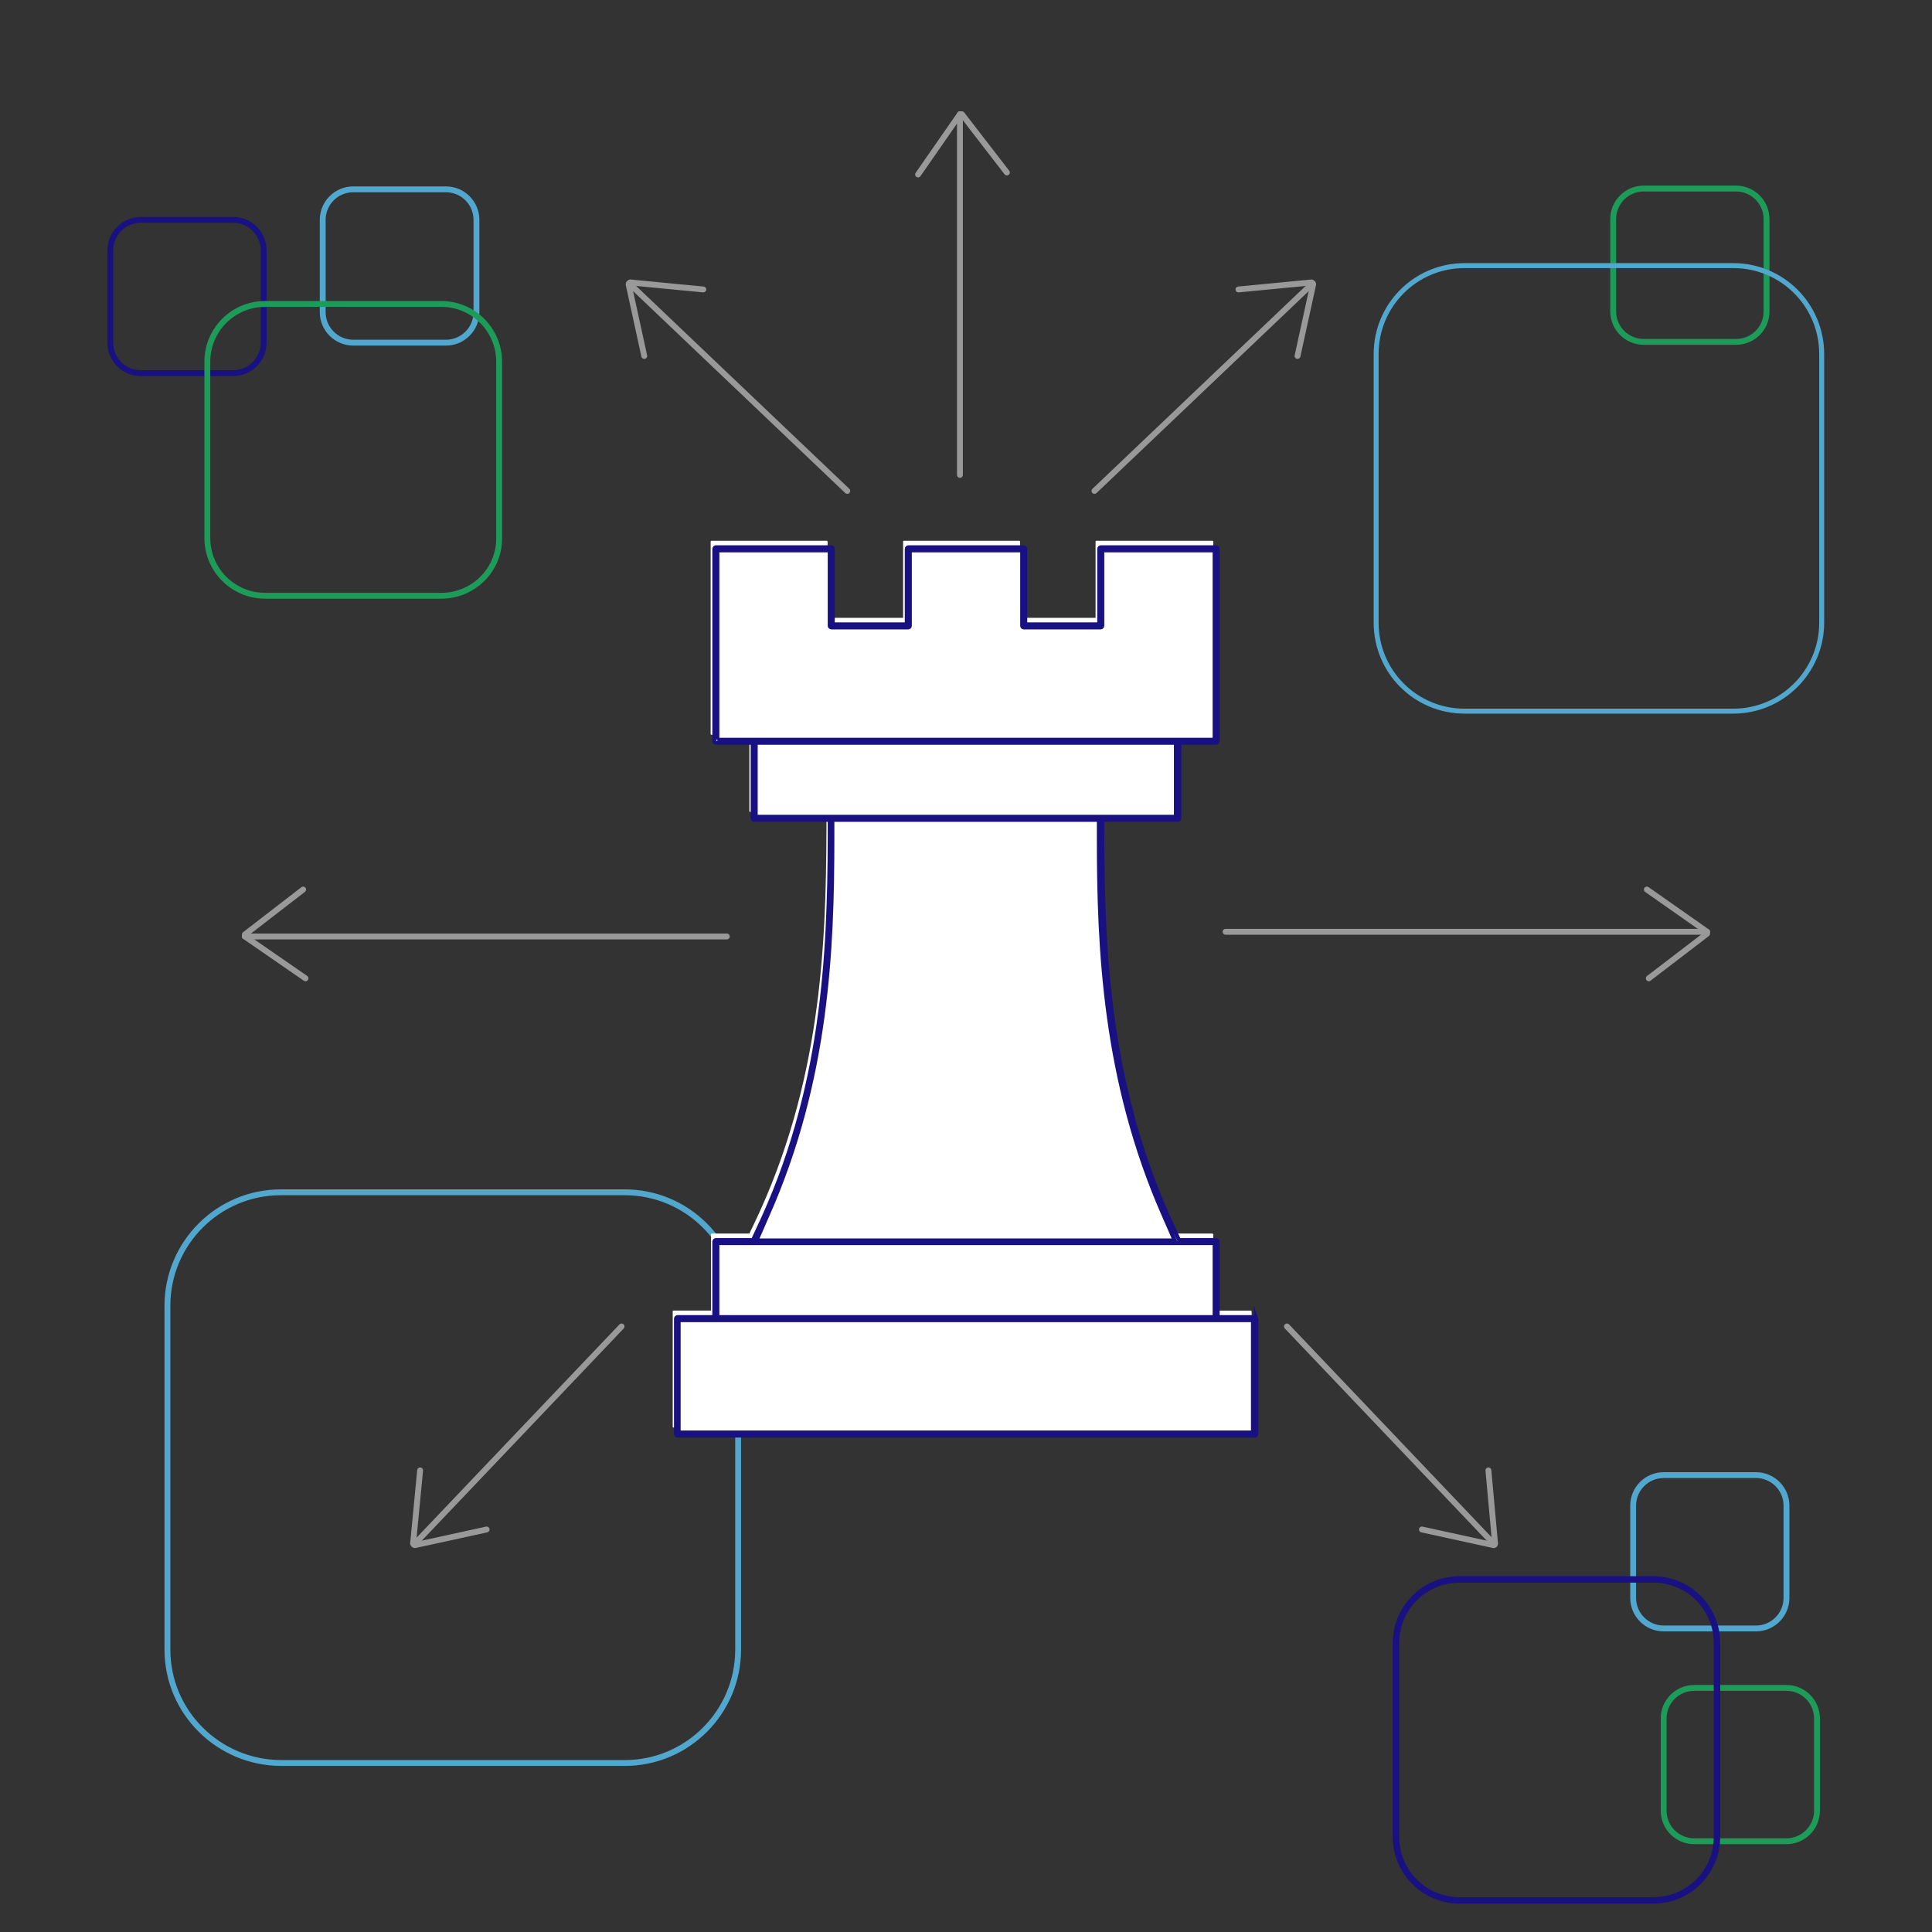 <?xml version="1.0" encoding="UTF-8"?> <svg xmlns="http://www.w3.org/2000/svg" xmlns:xlink="http://www.w3.org/1999/xlink" id="e9WaDlgwRL11" viewBox="0 0 493.9 493.9" shape-rendering="geometricPrecision" text-rendering="geometricPrecision"><rect x="0" y="0" width="493.9" height="493.9" fill="#333333" stroke="none"/><style><![CDATA[#e9WaDlgwRL12_to {animation: e9WaDlgwRL12_to__to 10000ms linear infinite normal forwards}@keyframes e9WaDlgwRL12_to__to { 0% {transform: translate(77.901px,100.35px)} 45% {transform: translate(77.901px,110.35px)} 89% {transform: translate(77.901px,100.35px)} 100% {transform: translate(77.901px,100.35px)}} #e9WaDlgwRL16_to {animation: e9WaDlgwRL16_to__to 10000ms linear infinite normal forwards}@keyframes e9WaDlgwRL16_to__to { 0% {transform: translate(408.75px,115px)} 45% {transform: translate(411.75px,120px)} 89% {transform: translate(408.75px,115px)} 100% {transform: translate(408.75px,115px)}} #e9WaDlgwRL110_to {animation: e9WaDlgwRL110_to__to 10000ms linear infinite normal forwards}@keyframes e9WaDlgwRL110_to__to { 0% {transform: translate(441px,423.9px)} 45% {transform: translate(443px,409px)} 89% {transform: translate(441px,423.9px)} 100% {transform: translate(441px,423.9px)}} #e9WaDlgwRL113 {animation: e9WaDlgwRL113_c_o 10000ms linear infinite normal forwards}@keyframes e9WaDlgwRL113_c_o { 0% {opacity: 1} 45% {opacity: 0.2} 89% {opacity: 1} 100% {opacity: 1}} #e9WaDlgwRL114_ts {animation: e9WaDlgwRL114_ts__ts 10000ms linear infinite normal forwards}@keyframes e9WaDlgwRL114_ts__ts { 0% {transform: translate(115.75px,377.75px) scale(1,1)} 45% {transform: translate(115.75px,377.75px) scale(1.14,1.14)} 89% {transform: translate(115.75px,377.75px) scale(1,1)} 100% {transform: translate(115.75px,377.75px) scale(1,1)}} #e9WaDlgwRL116_to {animation: e9WaDlgwRL116_to__to 10000ms linear infinite normal forwards}@keyframes e9WaDlgwRL116_to__to { 0% {transform: translate(132.25px,367.05px)} 82% {transform: translate(54.85px,450.7px)} 89% {transform: translate(132.25px,367.05px)} 100% {transform: translate(132.25px,367.05px)}} #e9WaDlgwRL120_to {animation: e9WaDlgwRL120_to__to 10000ms linear infinite normal forwards}@keyframes e9WaDlgwRL120_to__to { 0% {transform: translate(355.6px,367.05px)} 82% {transform: translate(425px,448.7px)} 89% {transform: translate(355.6px,367.05px)} 100% {transform: translate(355.6px,367.05px)}} #e9WaDlgwRL124_to {animation: e9WaDlgwRL124_to__to 10000ms linear infinite normal forwards}@keyframes e9WaDlgwRL124_to__to { 0% {transform: translate(188.65px,98.85px)} 82% {transform: translate(125.244px,43.35px)} 89% {transform: translate(188.65px,98.85px)} 100% {transform: translate(188.65px,98.85px)}} #e9WaDlgwRL128_to {animation: e9WaDlgwRL128_to__to 10000ms linear infinite normal forwards}@keyframes e9WaDlgwRL128_to__to { 0% {transform: translate(307.75px,98.85px)} 82% {transform: translate(366.25px,46.25px)} 89% {transform: translate(307.75px,98.85px)} 100% {transform: translate(307.75px,98.85px)}} #e9WaDlgwRL132_to {animation: e9WaDlgwRL132_to__to 10000ms linear infinite normal forwards}@keyframes e9WaDlgwRL132_to__to { 0% {transform: translate(124.2px,238.75px)} 82% {transform: translate(67.2px,238.75px)} 89% {transform: translate(124.2px,238.75px)} 100% {transform: translate(124.2px,238.75px)}} #e9WaDlgwRL136_to {animation: e9WaDlgwRL136_to__to 10000ms linear infinite normal forwards}@keyframes e9WaDlgwRL136_to__to { 0% {transform: translate(374.85px,238.75px)} 82% {transform: translate(427.8px,238.75px)} 89% {transform: translate(374.55px,238.75px)} 100% {transform: translate(374.55px,238.75px)}} #e9WaDlgwRL140_to {animation: e9WaDlgwRL140_to__to 10000ms linear infinite normal forwards}@keyframes e9WaDlgwRL140_to__to { 0% {transform: translate(246.05px,75.3px);animation-timing-function: cubic-bezier(0.42,0,0.58,1)} 82% {transform: translate(246.05px,50.3px);animation-timing-function: cubic-bezier(0.42,0,0.58,1)} 88.9% {transform: translate(246.05px,75.3px)} 100% {transform: translate(246.05px,75.3px)}} #e9WaDlgwRL144_to {animation: e9WaDlgwRL144_to__to 10000ms linear infinite normal forwards}@keyframes e9WaDlgwRL144_to__to { 0% {transform: translate(246.95px,253.45px)} 6% {transform: translate(246.95px,253.45px)} 15% {transform: translate(166.95px,253.45px)} 24% {transform: translate(246.95px,253.45px)} 34% {transform: translate(246.95px,188.45px)} 44% {transform: translate(246.95px,253.45px)} 53% {transform: translate(324.95px,253.45px)} 62% {transform: translate(246.95px,253.45px)} 71.9% {transform: translate(246.95px,315.45px)} 84% {transform: translate(246.95px,253.45px)} 100% {transform: translate(246.95px,253.45px)}}]]></style><g id="e9WaDlgwRL12_to" transform="translate(77.901,100.35)"><g transform="translate(-77.901,-100.35)"><path d="M59.6,95.4h-23.6c-4.3,0-7.8-3.5-7.8-7.8v-23.6c0-4.3,3.5-7.8,7.8-7.8h23.6c4.3,0,7.8,3.5,7.8,7.8v23.6c0,4.3-3.5,7.8-7.8,7.8Z" fill="none" stroke="#191181" stroke-width="1.5" stroke-miterlimit="10"></path><path d="M114,87.6h-23.7c-4.3,0-7.8-3.5-7.8-7.8v-23.6c0-4.3,3.5-7.8,7.8-7.8h23.7c4.3,0,7.8,3.5,7.8,7.8v23.6c0,4.3-3.5,7.8-7.8,7.8Z" fill="none" stroke="#51a7cd" stroke-width="1.5" stroke-miterlimit="10"></path><path d="M112.8,152.3h-45c-8.2,0-14.8-6.6-14.8-14.8v-45c0-8.2,6.6-14.8,14.8-14.8h45c8.2,0,14.8,6.6,14.8,14.8v45c.1,8.2-6.6,14.8-14.8,14.8Z" fill="none" stroke="#1d9b59" stroke-width="1.5" stroke-miterlimit="10"></path></g></g><g id="e9WaDlgwRL16_to" transform="translate(408.75,115)"><g transform="translate(-408.75,-115)"><path d="M443.8,87.4h-23.6c-4.3,0-7.8-3.5-7.8-7.8v-23.6c0-4.3,3.5-7.8,7.8-7.8h23.6c4.3,0,7.8,3.5,7.8,7.8v23.6c0,4.4-3.5,7.8-7.8,7.8Z" fill="none" stroke="#1d9b59" stroke-width="1.5" stroke-miterlimit="10"></path><path d="M443.1,181.8h-68.7c-12.5,0-22.6-10.1-22.6-22.6v-68.7c0-12.5,10.1-22.6,22.6-22.6h68.7c12.5,0,22.6,10.1,22.6,22.6v68.7c0,12.4-10.1,22.6-22.6,22.6Z" fill="none" stroke="#51a7cd" stroke-width="1.267" stroke-miterlimit="10"></path></g></g><g><g id="e9WaDlgwRL110_to" transform="translate(441,423.9)"><g transform="translate(-441,-423.9)"><path d="M417.5,408.5v-23.6c0-4.3,3.5-7.8,7.8-7.8h23.6c4.3,0,7.8,3.5,7.8,7.8v23.6c0,4.3-3.5,7.8-7.8,7.8h-23.6c-4.3,0-7.8-3.5-7.8-7.8Z" fill="none" stroke="#51a7cd" stroke-width="1.5" stroke-miterlimit="10"></path><path d="M425.3,462.9v-23.6c0-4.3,3.5-7.8,7.8-7.8h23.6c4.3,0,7.8,3.5,7.8,7.8v23.6c0,4.3-3.5,7.8-7.8,7.8h-23.6c-4.3,0-7.8-3.5-7.8-7.8Z" fill="none" stroke="#1d9b59" stroke-width="1.5" stroke-miterlimit="10"></path></g></g><path id="e9WaDlgwRL113" d="M360.6,467.3v-45c0-8.2,6.6-14.8,14.8-14.8h45c8.2,0,14.8,6.6,14.8,14.8v45c0,8.2-6.6,14.8-14.8,14.8h-45c-8.2,0-14.8-6.6-14.8-14.8Z" transform="matrix(1.1 0 0 1.1-39.79-44.48)" fill="none" stroke="#191181" stroke-width="1.5" stroke-miterlimit="10"></path></g><g id="e9WaDlgwRL114_ts" transform="translate(115.75,377.75) scale(1,1)"><g transform="translate(-115.75,-377.75)"><path d="M42.8,421.7v-87.9c0-16,13-29,29-29h87.9c16,0,29,13,29,29v87.9c0,16-13,29-29,29h-87.9c-16-.1-29-13-29-29Z" fill="none" stroke="#51a7cd" stroke-width="1.5" stroke-linecap="round" stroke-miterlimit="10"></path></g></g><g id="e9WaDlgwRL116_to" transform="translate(132.25,367.05)"><g transform="translate(-132.25,-367.05)"><line x1="105.8" y1="394.9" x2="158.9" y2="339.1" fill="none" stroke="#999" stroke-width="1.5" stroke-linecap="round" stroke-miterlimit="10"></line><line x1="105.6" y1="394.6" x2="107.4" y2="375.9" fill="none" stroke="#999" stroke-width="1.5" stroke-linecap="round" stroke-miterlimit="10"></line><line x1="124.4" y1="391" x2="106.1" y2="395" fill="none" stroke="#999" stroke-width="1.5" stroke-linecap="round" stroke-miterlimit="10"></line></g></g><g id="e9WaDlgwRL120_to" transform="translate(355.6,367.05)"><g transform="translate(-355.6,-367.05)"><line x1="382.1" y1="394.9" x2="329" y2="339.1" fill="none" stroke="#999" stroke-width="1.5" stroke-linecap="round" stroke-miterlimit="10"></line><line x1="382.2" y1="394.6" x2="380.5" y2="375.9" fill="none" stroke="#999" stroke-width="1.5" stroke-linecap="round" stroke-miterlimit="10"></line><line x1="363.5" y1="391" x2="381.8" y2="395" fill="none" stroke="#999" stroke-width="1.5" stroke-linecap="round" stroke-miterlimit="10"></line></g></g><g id="e9WaDlgwRL124_to" transform="translate(188.65,98.85)"><g transform="translate(-188.65,-98.85)"><line x1="160.8" y1="72.4" x2="216.6" y2="125.5" fill="none" stroke="#999" stroke-width="1.5" stroke-linecap="round" stroke-miterlimit="10"></line><line x1="161.1" y1="72.2" x2="179.8" y2="74" fill="none" stroke="#999" stroke-width="1.5" stroke-linecap="round" stroke-miterlimit="10"></line><line x1="164.7" y1="91" x2="160.7" y2="72.7" fill="none" stroke="#999" stroke-width="1.5" stroke-linecap="round" stroke-miterlimit="10"></line></g></g><g id="e9WaDlgwRL128_to" transform="translate(307.75,98.85)"><g transform="translate(-307.75,-98.85)"><line x1="335.6" y1="72.4" x2="279.8" y2="125.5" fill="none" stroke="#999" stroke-width="1.5" stroke-linecap="round" stroke-miterlimit="10"></line><line x1="335.3" y1="72.2" x2="316.6" y2="74" fill="none" stroke="#999" stroke-width="1.5" stroke-linecap="round" stroke-miterlimit="10"></line><line x1="331.7" y1="91" x2="335.7" y2="72.7" fill="none" stroke="#999" stroke-width="1.5" stroke-linecap="round" stroke-miterlimit="10"></line></g></g><g id="e9WaDlgwRL132_to" transform="translate(124.2,238.75)"><g transform="translate(-124.2,-238.75)"><line x1="62.6" y1="238.9" x2="77.5" y2="227.4" fill="none" stroke="#999" stroke-width="1.5" stroke-linecap="round" stroke-miterlimit="10"></line><line x1="78.1" y1="250.1" x2="62.6" y2="239.4" fill="none" stroke="#999" stroke-width="1.5" stroke-linecap="round" stroke-miterlimit="10"></line><line x1="62.6" y1="239.4" x2="185.8" y2="239.4" fill="none" stroke="#999" stroke-width="1.5" stroke-linecap="round" stroke-miterlimit="10" stroke-dasharray="0"></line></g></g><g id="e9WaDlgwRL136_to" transform="translate(374.85,238.75)"><g transform="translate(-374.85,-238.75)"><line x1="436.4" y1="238.7" x2="421.5" y2="250.1" fill="none" stroke="#999" stroke-width="1.5" stroke-linecap="round" stroke-miterlimit="10"></line><line x1="421" y1="227.4" x2="436.4" y2="238.2" fill="none" stroke="#999" stroke-width="1.5" stroke-linecap="round" stroke-miterlimit="10"></line><line x1="436.4" y1="238.2" x2="313.3" y2="238.2" fill="none" stroke="#999" stroke-width="1.5" stroke-linecap="round" stroke-miterlimit="10"></line></g></g><g id="e9WaDlgwRL140_to" transform="translate(246.05,75.3)"><g transform="translate(-246.05,-75.3)"><line x1="245.9" y1="29.2" x2="257.4" y2="44.1" fill="none" stroke="#999" stroke-width="1.5" stroke-linecap="round" stroke-miterlimit="10"></line><line x1="234.7" y1="44.6" x2="245.4" y2="29.2" fill="none" stroke="#999" stroke-width="1.5" stroke-linecap="round" stroke-miterlimit="10"></line><line x1="245.4" y1="29.2" x2="245.4" y2="121.4" fill="none" stroke="#999" stroke-width="1.5" stroke-linecap="round" stroke-miterlimit="10"></line></g></g><g id="e9WaDlgwRL144_to" transform="translate(246.95,253.45)"><g transform="translate(-246.05,-257.85)"><path d="M320.2,341.5v29.5c0,.2-.2.4-.4.4h-147.6c-.2,0-.4-.2-.4-.4v-29.5c0-.2.2-.4.4-.4h9.4v-19.3c0-.2.2-.4.4-.4h9.5l1.2-2.6c16.9-35.4,18.3-70.3,18.4-100.3v-4.5h-19.3c-.2,0-.4-.2-.4-.4v-19.3h-9.4c-.2,0-.4-.2-.4-.4v-49.2c0-.2.2-.4.4-.4h29.5c.1,0,.2,0,.3.1s.1.2.1.3v19.3h18.9v-19.3c0-.2.2-.4.4-.4h29.5c.2,0,.4.2.4.4v19.3h18.9v-19.3c0-.2.2-.4.4-.4h29.6c.2,0,.4.2.4.4v49.2c0,.2-.2.4-.4.4h-9.4v19.3c0,.2-.2.4-.4.4h-19.3v4.5c.1,30,1.5,64.9,18.4,100.3l1.2,2.6h9.5c.1,0,.2,0,.3.1.1,0,.1.1.1.3v19.3h9.4c.1,0,.2.1.3.1c0,.1.1.1.1.3Z" fill="#fff"></path><path d="M172.2,371.2c-.1,0-.2-.1-.2-.2v-29.5c0-.1.1-.2.2-.2h9.6v-19.5c0-.1.1-.2.2-.2h9.6l1.3-2.7c16.9-35.4,18.3-70.4,18.4-100.4v-4.7h-19.5c-.1,0-.2-.1-.2-.2v-19.5h-9.7c-.1,0-.2-.1-.2-.2v-49.2c0-.1.1-.2.2-.2h29.5c.1,0,.1,0,.1.1c0,0,.1.1.1.1v19.5h19.3v-19.5c0-.1.1-.2.2-.2h29.5c.1,0,.2.1.2.2v19.5h19.3v-19.5c0-.1.1-.2.2-.2h29.7c.1,0,.2.1.2.2v49.2c0,.1-.1.2-.2.2h-9.6v19.5c0,.1-.1.2-.2.2h-19.5v4.7c.1,30,1.5,65,18.4,100.4l1.3,2.7h9.6c0,0,.1,0,.1.1c0,0,.1.1.1.1v19.5h9.6c.1,0,.1,0,.1.1c0,0,.1.1.1.1v29.5c0,.1-.1.2-.2.2h-147.6Z" transform="translate(-.929-1.859)" fill="#fff"></path><path d="M320.1,341.2c-.1,0-.1-.1-.3-.1h-9.4v-19.3c0-.1-.1-.2-.1-.3-.1-.1-.2-.1-.3-.1h-9.5l-1.2-2.6c-16.8-35.4-18.3-70.3-18.4-100.3v-4.5h19.3c.2,0,.4-.2.4-.4v-19.3h9.4c.2,0,.4-.2.4-.4v-49.2c0-.2-.2-.4-.4-.4h-29.5c-.2,0-.4.2-.4.4v19.3h-18.9v-19.3c0-.2-.2-.4-.4-.4h-29.5c-.2,0-.4.2-.4.4v19.3h-18.9v-19.3c0-.1,0-.2-.1-.3s-.2-.1-.3-.1h-29.5c-.2,0-.4.2-.4.4v49.2c0,.2.2.4.4.4h9.4v19.3c0,.2.2.4.4.4h19.3v4.5c-.1,30-1.5,64.9-18.4,100.3l-1.2,2.6h-9.5c-.2,0-.4.2-.4.4v19.3h-9.4c-.2,0-.4.2-.4.4v29.5c0,.2.2.4.4.4h147.6c.2,0,.4-.2.4-.4v-29.5c-.1-.2-.2-.2-.2-.3ZM182.5,193.5v-48.4h28.7v19.3c0,.2.2.4.4.4h19.7c.2,0,.4-.2.4-.4v-19.3h28.7v19.3c0,.2.2.4.4.4h19.7c.2,0,.4-.2.4-.4v-19.3h28.7v48.4h-127.1Zm9.8,19.7v-18.9h107.4v18.9h-107.4Zm3,101.9c15.3-34.5,16.6-67.9,16.6-96.6v-4.5h68.1v4.5c0,28.6,1.4,62.1,16.6,96.6l2.8,6.4h-106.9l2.8-6.4Zm-12.8,7.1h127.1v18.9h-127.1v-18.9Zm136.9,48.4h-146.8v-28.7h146.8v28.7Z" fill="none" stroke="#191181" stroke-miterlimit="10"></path></g></g></svg> 